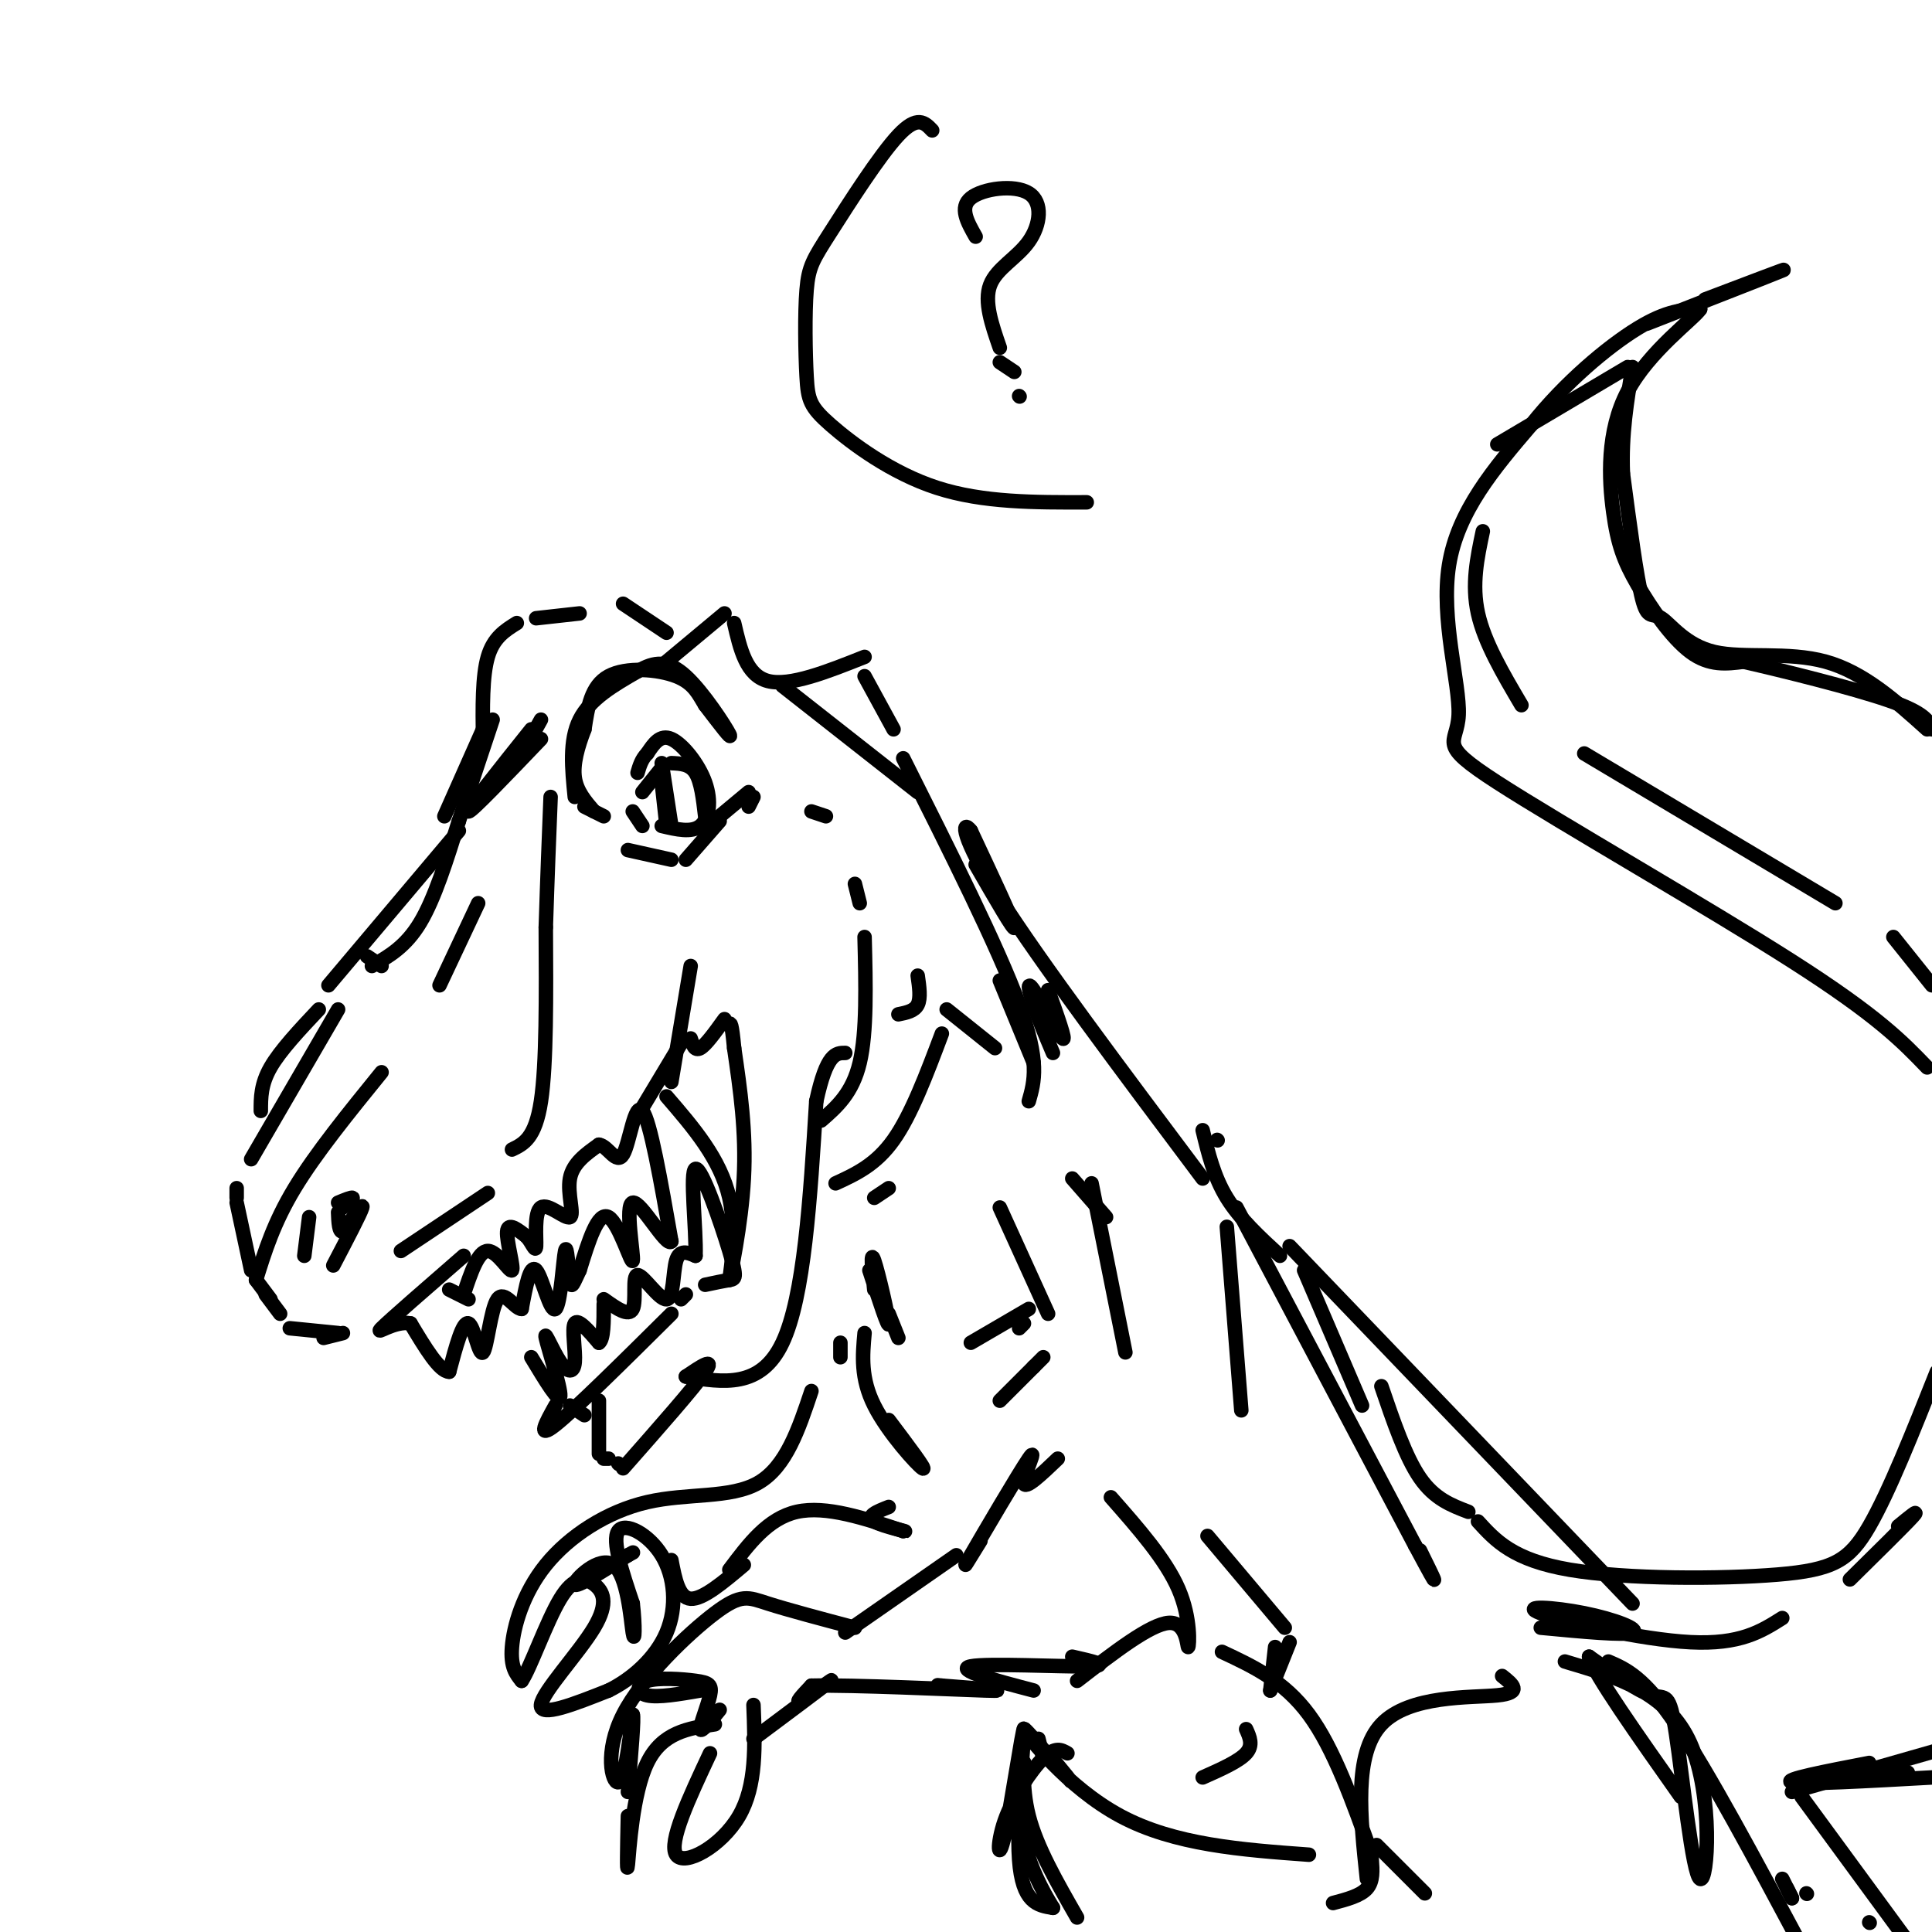 <svg viewBox='0 0 400 400' version='1.1' xmlns='http://www.w3.org/2000/svg' xmlns:xlink='http://www.w3.org/1999/xlink'><g fill='none' stroke='rgb(0,0,0)' stroke-width='3' stroke-linecap='round' stroke-linejoin='round'><path d='M83,259c0.000,0.000 18.000,-12.000 18,-12'/><path d='M106,238c2.417,-1.167 4.833,-2.333 6,-10c1.167,-7.667 1.083,-21.833 1,-36'/><path d='M113,192c0.333,-10.500 0.667,-18.750 1,-27'/><path d='M119,165c-0.583,-5.833 -1.167,-11.667 1,-16c2.167,-4.333 7.083,-7.167 12,-10'/><path d='M132,139c3.524,-2.107 6.333,-2.375 10,1c3.667,3.375 8.190,10.393 9,12c0.810,1.607 -2.095,-2.196 -5,-6'/><path d='M146,146c-1.357,-2.155 -2.250,-4.542 -6,-6c-3.750,-1.458 -10.357,-1.988 -14,0c-3.643,1.988 -4.321,6.494 -5,11'/><path d='M121,151c-1.400,3.622 -2.400,7.178 -2,10c0.400,2.822 2.200,4.911 4,7'/><path d='M125,169c0.000,0.000 -4.000,-2.000 -4,-2'/><path d='M99,187c0.000,0.000 -8.000,17.000 -8,17'/><path d='M79,222c-6.833,8.417 -13.667,16.833 -18,24c-4.333,7.167 -6.167,13.083 -8,19'/><path d='M53,265c0.000,0.000 3.000,4.000 3,4'/><path d='M55,268c0.000,0.000 3.000,4.000 3,4'/><path d='M60,275c0.000,0.000 10.000,1.000 10,1'/><path d='M71,276c0.000,0.000 -4.000,1.000 -4,1'/><path d='M52,263c0.000,0.000 -3.000,-14.000 -3,-14'/><path d='M49,248c0.000,0.000 0.000,-2.000 0,-2'/><path d='M52,240c0.000,0.000 18.000,-31.000 18,-31'/><path d='M76,198c0.000,0.000 3.000,2.000 3,2'/><path d='M92,169c0.000,0.000 8.000,-18.000 8,-18'/><path d='M100,153c-0.083,-6.500 -0.167,-13.000 1,-17c1.167,-4.000 3.583,-5.500 6,-7'/><path d='M111,128c0.000,0.000 9.000,-1.000 9,-1'/><path d='M131,168c0.000,0.000 2.000,3.000 2,3'/><path d='M137,171c3.089,0.732 6.179,1.464 8,0c1.821,-1.464 2.375,-5.125 1,-9c-1.375,-3.875 -4.679,-7.964 -7,-9c-2.321,-1.036 -3.661,0.982 -5,3'/><path d='M134,156c-1.167,1.167 -1.583,2.583 -2,4'/><path d='M137,162c0.000,0.000 1.000,9.000 1,9'/><path d='M139,171c0.000,0.000 -2.000,-13.000 -2,-13'/><path d='M133,164c0.000,0.000 4.000,-5.000 4,-5'/><path d='M139,158c1.917,0.083 3.833,0.167 5,2c1.167,1.833 1.583,5.417 2,9'/><path d='M130,176c0.000,0.000 9.000,2.000 9,2'/><path d='M142,178c0.000,0.000 7.000,-8.000 7,-8'/><path d='M149,169c0.000,0.000 6.000,-5.000 6,-5'/><path d='M155,167c0.000,0.000 1.000,-2.000 1,-2'/><path d='M129,125c0.000,0.000 9.000,6.000 9,6'/><path d='M138,137c0.000,0.000 12.000,-10.000 12,-10'/><path d='M152,129c1.250,5.417 2.500,10.833 7,12c4.500,1.167 12.250,-1.917 20,-5'/><path d='M179,140c0.000,0.000 6.000,11.000 6,11'/><path d='M162,142c0.000,0.000 28.000,22.000 28,22'/><path d='M187,157c9.833,19.583 19.667,39.167 24,51c4.333,11.833 3.167,15.917 2,20'/><path d='M207,203c0.000,0.000 7.000,17.000 7,17'/><path d='M93,267c0.000,0.000 4.000,2.000 4,2'/><path d='M96,268c1.494,-4.500 2.988,-9.000 5,-9c2.012,0.000 4.542,4.500 5,4c0.458,-0.500 -1.155,-6.000 -1,-8c0.155,-2.000 2.077,-0.500 4,1'/><path d='M109,256c1.114,1.154 1.898,3.538 2,2c0.102,-1.538 -0.478,-7.000 1,-8c1.478,-1.000 5.013,2.462 6,2c0.987,-0.462 -0.575,-4.846 0,-8c0.575,-3.154 3.288,-5.077 6,-7'/><path d='M124,237c1.893,0.226 3.625,4.292 5,2c1.375,-2.292 2.393,-10.940 4,-9c1.607,1.940 3.804,14.470 6,27'/><path d='M139,257c-0.944,1.459 -6.305,-8.392 -8,-8c-1.695,0.392 0.274,11.029 0,12c-0.274,0.971 -2.793,-7.722 -5,-9c-2.207,-1.278 -4.104,4.861 -6,11'/><path d='M120,263c-1.338,2.755 -1.685,4.141 -2,2c-0.315,-2.141 -0.600,-7.811 -1,-6c-0.400,1.811 -0.915,11.103 -2,12c-1.085,0.897 -2.738,-6.601 -4,-8c-1.262,-1.399 -2.131,3.300 -3,8'/><path d='M108,271c-1.450,-0.010 -3.574,-4.033 -5,-2c-1.426,2.033 -2.153,10.124 -3,11c-0.847,0.876 -1.813,-5.464 -3,-6c-1.187,-0.536 -2.593,4.732 -4,10'/><path d='M93,284c-2.000,0.000 -5.000,-5.000 -8,-10'/><path d='M85,274c-3.333,-0.667 -7.667,2.667 -6,1c1.667,-1.667 9.333,-8.333 17,-15'/><path d='M132,231c0.000,0.000 9.000,-15.000 9,-15'/><path d='M139,224c0.000,0.000 4.000,-24.000 4,-24'/><path d='M143,215c0.417,1.333 0.833,2.667 2,2c1.167,-0.667 3.083,-3.333 5,-6'/><path d='M138,227c5.595,6.488 11.190,12.976 13,21c1.810,8.024 -0.167,17.583 0,17c0.167,-0.583 2.476,-11.310 3,-21c0.524,-9.690 -0.738,-18.345 -2,-27'/><path d='M152,217c-0.500,-5.333 -0.750,-5.167 -1,-5'/><path d='M110,281c2.940,4.873 5.880,9.746 6,8c0.120,-1.746 -2.581,-10.112 -3,-12c-0.419,-1.888 1.444,2.700 3,5c1.556,2.300 2.803,2.312 3,0c0.197,-2.312 -0.658,-6.946 0,-8c0.658,-1.054 2.829,1.473 5,4'/><path d='M124,278c1.000,-0.667 1.000,-4.333 1,-8'/><path d='M125,269c2.595,1.852 5.190,3.703 6,2c0.810,-1.703 -0.164,-6.962 1,-7c1.164,-0.038 4.467,5.144 6,5c1.533,-0.144 1.295,-5.612 2,-8c0.705,-2.388 2.352,-1.694 4,-1'/><path d='M144,260c0.211,-5.169 -1.263,-17.592 0,-18c1.263,-0.408 5.263,11.198 7,17c1.737,5.802 1.211,5.801 0,6c-1.211,0.199 -3.105,0.600 -5,1'/><path d='M142,268c0.000,0.000 -1.000,1.000 -1,1'/><path d='M139,272c-10.000,9.917 -20.000,19.833 -24,23c-4.000,3.167 -2.000,-0.417 0,-4'/><path d='M118,291c0.000,0.000 3.000,2.000 3,2'/><path d='M124,290c0.000,0.000 0.000,11.000 0,11'/><path d='M125,302c0.000,0.000 1.000,0.000 1,0'/><path d='M128,303c0.000,0.000 0.100,0.100 0.1,0.1'/><path d='M129,304c7.417,-8.417 14.833,-16.833 17,-20c2.167,-3.167 -0.917,-1.083 -4,1'/><path d='M142,285c7.750,1.250 15.500,2.500 20,-7c4.500,-9.500 5.750,-29.750 7,-50'/><path d='M169,228c2.167,-10.000 4.083,-10.000 6,-10'/><path d='M170,232c3.250,-2.833 6.500,-5.667 8,-12c1.500,-6.333 1.250,-16.167 1,-26'/><path d='M173,245c4.167,-1.917 8.333,-3.833 12,-9c3.667,-5.167 6.833,-13.583 10,-22'/><path d='M184,246c0.000,0.000 -3.000,2.000 -3,2'/><path d='M180,263c2.022,6.222 4.044,12.444 4,11c-0.044,-1.444 -2.156,-10.556 -3,-13c-0.844,-2.444 -0.422,1.778 0,6'/><path d='M202,179c4.083,7.083 8.167,14.167 8,13c-0.167,-1.167 -4.583,-10.583 -9,-20'/><path d='M201,172c-1.933,-2.578 -2.267,0.978 6,14c8.267,13.022 25.133,35.511 42,58'/><path d='M254,254c0.000,0.000 3.000,38.000 3,38'/><path d='M256,250c0.000,0.000 37.000,70.000 37,70'/><path d='M293,320c6.333,11.833 3.667,6.417 1,1'/><path d='M77,200c3.500,-2.000 7.000,-4.000 10,-9c3.000,-5.000 5.500,-13.000 8,-21'/><path d='M95,170c0.000,0.000 7.000,-21.000 7,-21'/><path d='M112,153c-7.333,7.667 -14.667,15.333 -15,15c-0.333,-0.333 6.333,-8.667 13,-17'/><path d='M107,158c0.000,0.000 5.000,-9.000 5,-9'/><path d='M95,172c0.000,0.000 -27.000,32.000 -27,32'/><path d='M66,209c-4.000,4.250 -8.000,8.500 -10,12c-2.000,3.500 -2.000,6.250 -2,9'/><path d='M64,252c0.000,0.000 -1.000,8.000 -1,8'/><path d='M69,262c2.833,-5.417 5.667,-10.833 6,-12c0.333,-1.167 -1.833,1.917 -4,5'/><path d='M71,255c-0.833,0.167 -0.917,-1.917 -1,-4'/><path d='M70,249c1.417,-0.583 2.833,-1.167 3,-1c0.167,0.167 -0.917,1.083 -2,2'/><path d='M184,272c0.000,0.000 2.000,5.000 2,5'/><path d='M201,278c0.000,0.000 12.000,-7.000 12,-7'/><path d='M212,274c0.000,0.000 -1.000,1.000 -1,1'/><path d='M207,250c0.000,0.000 10.000,22.000 10,22'/><path d='M214,283c0.000,0.000 -7.000,7.000 -7,7'/><path d='M216,281c0.000,0.000 -2.000,2.000 -2,2'/><path d='M270,263c0.000,0.000 12.000,28.000 12,28'/><path d='M249,234c1.167,4.833 2.333,9.667 5,14c2.667,4.333 6.833,8.167 11,12'/><path d='M286,287c2.500,7.333 5.000,14.667 8,19c3.000,4.333 6.500,5.667 10,7'/><path d='M306,315c3.649,4.006 7.298,8.012 19,10c11.702,1.988 31.458,1.958 43,1c11.542,-0.958 14.869,-2.845 19,-10c4.131,-7.155 9.065,-19.577 14,-32'/><path d='M399,221c-5.126,-5.332 -10.252,-10.663 -28,-22c-17.748,-11.337 -48.118,-28.678 -61,-37c-12.882,-8.322 -8.276,-7.625 -8,-14c0.276,-6.375 -3.778,-19.821 -2,-31c1.778,-11.179 9.389,-20.089 17,-29'/><path d='M317,88c6.956,-8.778 15.844,-16.222 22,-20c6.156,-3.778 9.578,-3.889 13,-4'/><path d='M352,64c-1.161,1.900 -10.562,8.650 -15,17c-4.438,8.350 -3.911,18.300 -3,25c0.911,6.700 2.207,10.150 5,15c2.793,4.850 7.084,11.100 11,14c3.916,2.900 7.458,2.450 11,2'/><path d='M361,137c7.978,1.822 22.422,5.378 30,8c7.578,2.622 8.289,4.311 9,6'/><path d='M399,151c-6.579,-5.912 -13.158,-11.825 -21,-14c-7.842,-2.175 -16.947,-0.614 -23,-2c-6.053,-1.386 -9.053,-5.719 -11,-7c-1.947,-1.281 -2.842,0.491 -4,-4c-1.158,-4.491 -2.579,-15.246 -4,-26'/><path d='M336,98c-0.333,-8.000 0.833,-15.000 2,-22'/><path d='M337,76c0.000,0.000 -27.000,16.000 -27,16'/><path d='M307,110c-1.167,5.500 -2.333,11.000 -1,17c1.333,6.000 5.167,12.500 9,19'/><path d='M328,156c0.000,0.000 52.000,31.000 52,31'/><path d='M392,194c0.000,0.000 8.000,10.000 8,10'/><path d='M393,316c2.333,-1.917 4.667,-3.833 3,-2c-1.667,1.833 -7.333,7.417 -13,13'/><path d='M369,335c-4.357,2.759 -8.715,5.518 -19,5c-10.285,-0.518 -26.499,-4.314 -31,-6c-4.501,-1.686 2.711,-1.262 9,0c6.289,1.262 11.654,3.360 10,4c-1.654,0.640 -10.327,-0.180 -19,-1'/><path d='M252,236c0.000,0.000 0.100,0.100 0.1,0.1'/><path d='M203,319c-2.274,3.708 -4.548,7.417 -2,3c2.548,-4.417 9.917,-16.958 12,-20c2.083,-3.042 -1.119,3.417 -1,5c0.119,1.583 3.560,-1.708 7,-5'/><path d='M230,310c5.685,6.452 11.369,12.905 14,19c2.631,6.095 2.208,11.833 2,12c-0.208,0.167 -0.202,-5.238 -4,-5c-3.798,0.238 -11.399,6.119 -19,12'/><path d='M214,350c-8.222,-2.156 -16.444,-4.311 -13,-5c3.444,-0.689 18.556,0.089 24,0c5.444,-0.089 1.222,-1.044 -3,-2'/><path d='M198,322c0.000,0.000 -23.000,16.000 -23,16'/><path d='M177,337c-6.925,-1.837 -13.850,-3.675 -18,-5c-4.150,-1.325 -5.525,-2.139 -11,2c-5.475,4.139 -15.051,13.230 -19,21c-3.949,7.770 -2.271,14.220 -1,14c1.271,-0.220 2.136,-7.110 3,-14'/><path d='M131,355c0.333,0.333 -0.333,8.167 -1,16'/><path d='M130,376c-0.133,6.378 -0.267,12.756 0,10c0.267,-2.756 0.933,-14.644 4,-21c3.067,-6.356 8.533,-7.178 14,-8'/><path d='M147,363c-4.333,9.244 -8.667,18.489 -7,21c1.667,2.511 9.333,-1.711 13,-8c3.667,-6.289 3.333,-14.644 3,-23'/><path d='M149,354c-1.932,2.399 -3.863,4.798 -4,4c-0.137,-0.798 1.521,-4.794 2,-7c0.479,-2.206 -0.222,-2.622 -3,-3c-2.778,-0.378 -7.632,-0.717 -10,0c-2.368,0.717 -2.248,2.491 0,3c2.248,0.509 6.624,-0.245 11,-1'/><path d='M156,360c7.467,-5.578 14.933,-11.156 16,-12c1.067,-0.844 -4.267,3.044 -6,4c-1.733,0.956 0.133,-1.022 2,-3'/><path d='M168,349c8.711,-0.200 29.489,0.800 36,1c6.511,0.200 -1.244,-0.400 -9,-1'/><path d='M195,349c-1.500,-0.167 -0.750,-0.083 0,0'/><path d='M168,288c-2.622,7.847 -5.244,15.694 -11,19c-5.756,3.306 -14.646,2.072 -23,4c-8.354,1.928 -16.172,7.019 -21,13c-4.828,5.981 -6.665,12.852 -7,17c-0.335,4.148 0.833,5.574 2,7'/><path d='M108,348c1.756,-2.510 5.144,-12.286 8,-17c2.856,-4.714 5.178,-4.367 7,-3c1.822,1.367 3.144,3.753 0,9c-3.144,5.247 -10.756,13.356 -11,16c-0.244,2.644 6.878,-0.178 14,-3'/><path d='M126,350c4.791,-2.340 9.769,-6.689 12,-12c2.231,-5.311 1.716,-11.584 -1,-16c-2.716,-4.416 -7.633,-6.976 -9,-5c-1.367,1.976 0.817,8.488 3,15'/><path d='M131,332c0.544,4.611 0.404,8.638 0,6c-0.404,-2.638 -1.070,-11.941 -4,-14c-2.930,-2.059 -8.123,3.126 -8,4c0.123,0.874 5.561,-2.563 11,-6'/><path d='M130,322c1.833,-1.000 0.917,-0.500 0,0'/><path d='M139,323c0.750,3.917 1.500,7.833 4,8c2.500,0.167 6.750,-3.417 11,-7'/><path d='M151,325c4.000,-5.333 8.000,-10.667 14,-12c6.000,-1.333 14.000,1.333 22,4'/><path d='M187,317c1.956,0.311 -4.156,-0.911 -6,-2c-1.844,-1.089 0.578,-2.044 3,-3'/><path d='M174,281c0.000,0.000 0.000,-3.000 0,-3'/><path d='M184,294c4.022,5.333 8.044,10.667 7,10c-1.044,-0.667 -7.156,-7.333 -10,-13c-2.844,-5.667 -2.422,-10.333 -2,-15'/><path d='M216,364c0.000,0.000 -1.000,-4.000 -1,-4'/><path d='M217,363c3.071,3.732 6.143,7.464 4,5c-2.143,-2.464 -9.500,-11.125 -9,-10c0.500,1.125 8.857,12.036 20,18c11.143,5.964 25.071,6.982 39,8'/><path d='M249,368c3.750,-1.667 7.500,-3.333 9,-5c1.500,-1.667 0.750,-3.333 0,-5'/><path d='M253,342c6.417,3.000 12.833,6.000 18,13c5.167,7.000 9.083,18.000 13,29'/><path d='M276,394c2.833,-0.750 5.667,-1.500 7,-3c1.333,-1.500 1.167,-3.750 1,-6'/><path d='M283,389c-1.378,-12.933 -2.756,-25.867 3,-32c5.756,-6.133 18.644,-5.467 24,-6c5.356,-0.533 3.178,-2.267 1,-4'/><path d='M324,344c10.630,3.156 21.260,6.313 26,17c4.740,10.687 3.590,28.906 2,28c-1.590,-0.906 -3.620,-20.936 -5,-30c-1.380,-9.064 -2.108,-7.161 -5,-8c-2.892,-0.839 -7.946,-4.419 -13,-8'/><path d='M329,343c1.000,3.500 10.000,16.250 19,29'/><path d='M285,382c0.000,0.000 10.000,10.000 10,10'/><path d='M221,363c-1.245,-0.726 -2.490,-1.453 -5,1c-2.510,2.453 -6.286,8.085 -8,13c-1.714,4.915 -1.367,9.111 0,3c1.367,-6.111 3.753,-22.530 4,-22c0.247,0.530 -1.644,18.009 -1,27c0.644,8.991 3.822,9.496 7,10'/><path d='M218,395c-0.292,-0.545 -4.522,-6.909 -6,-14c-1.478,-7.091 -0.206,-14.909 0,-16c0.206,-1.091 -0.656,4.545 1,11c1.656,6.455 5.828,13.727 10,21'/><path d='M333,344c3.667,1.583 7.333,3.167 14,13c6.667,9.833 16.333,27.917 26,46'/><path d='M371,393c0.000,0.000 -1.000,-2.000 -1,-2'/><path d='M369,389c0.000,0.000 2.000,4.000 2,4'/><path d='M217,205c1.923,5.387 3.845,10.774 3,10c-0.845,-0.774 -4.458,-7.708 -6,-10c-1.542,-2.292 -1.012,0.060 0,3c1.012,2.940 2.506,6.470 4,10'/><path d='M267,258c0.000,0.000 71.000,74.000 71,74'/><path d='M371,371c0.000,0.000 35.000,-10.000 35,-10'/><path d='M387,365c-9.083,1.750 -18.167,3.500 -16,4c2.167,0.500 15.583,-0.250 29,-1'/><path d='M395,367c0.000,0.000 -6.000,0.000 -6,0'/><path d='M373,372c0.000,0.000 22.000,30.000 22,30'/><path d='M387,398c0.000,0.000 0.100,0.100 0.1,0.1'/><path d='M374,392c0.000,0.000 0.100,0.100 0.1,0.1'/><path d='M222,244c0.000,0.000 7.000,8.000 7,8'/><path d='M226,245c0.000,0.000 7.000,35.000 7,35'/><path d='M250,318c0.000,0.000 16.000,19.000 16,19'/><path d='M267,340c0.000,0.000 -4.000,10.000 -4,10'/><path d='M263,350c0.000,0.000 1.000,-9.000 1,-9'/><path d='M206,217c0.000,0.000 -10.000,-8.000 -10,-8'/><path d='M186,210c1.667,-0.333 3.333,-0.667 4,-2c0.667,-1.333 0.333,-3.667 0,-6'/><path d='M168,168c0.000,0.000 3.000,1.000 3,1'/><path d='M177,183c0.000,0.000 1.000,4.000 1,4'/><path d='M193,27c-1.523,-1.610 -3.046,-3.220 -7,1c-3.954,4.220 -10.339,14.269 -14,20c-3.661,5.731 -4.597,7.143 -5,12c-0.403,4.857 -0.273,13.157 0,18c0.273,4.843 0.689,6.227 5,10c4.311,3.773 12.517,9.935 22,13c9.483,3.065 20.241,3.032 31,3'/><path d='M202,49c-1.715,-3.016 -3.429,-6.032 -1,-8c2.429,-1.968 9.002,-2.888 12,-1c2.998,1.888 2.423,6.585 0,10c-2.423,3.415 -6.692,5.547 -8,9c-1.308,3.453 0.346,8.226 2,13'/><path d='M207,75c0.000,0.000 3.000,2.000 3,2'/><path d='M211,82c0.000,0.000 0.100,0.100 0.1,0.1'/><path d='M353,62c9.000,-3.417 18.000,-6.833 16,-6c-2.000,0.833 -15.000,5.917 -28,11'/></g>
</svg>